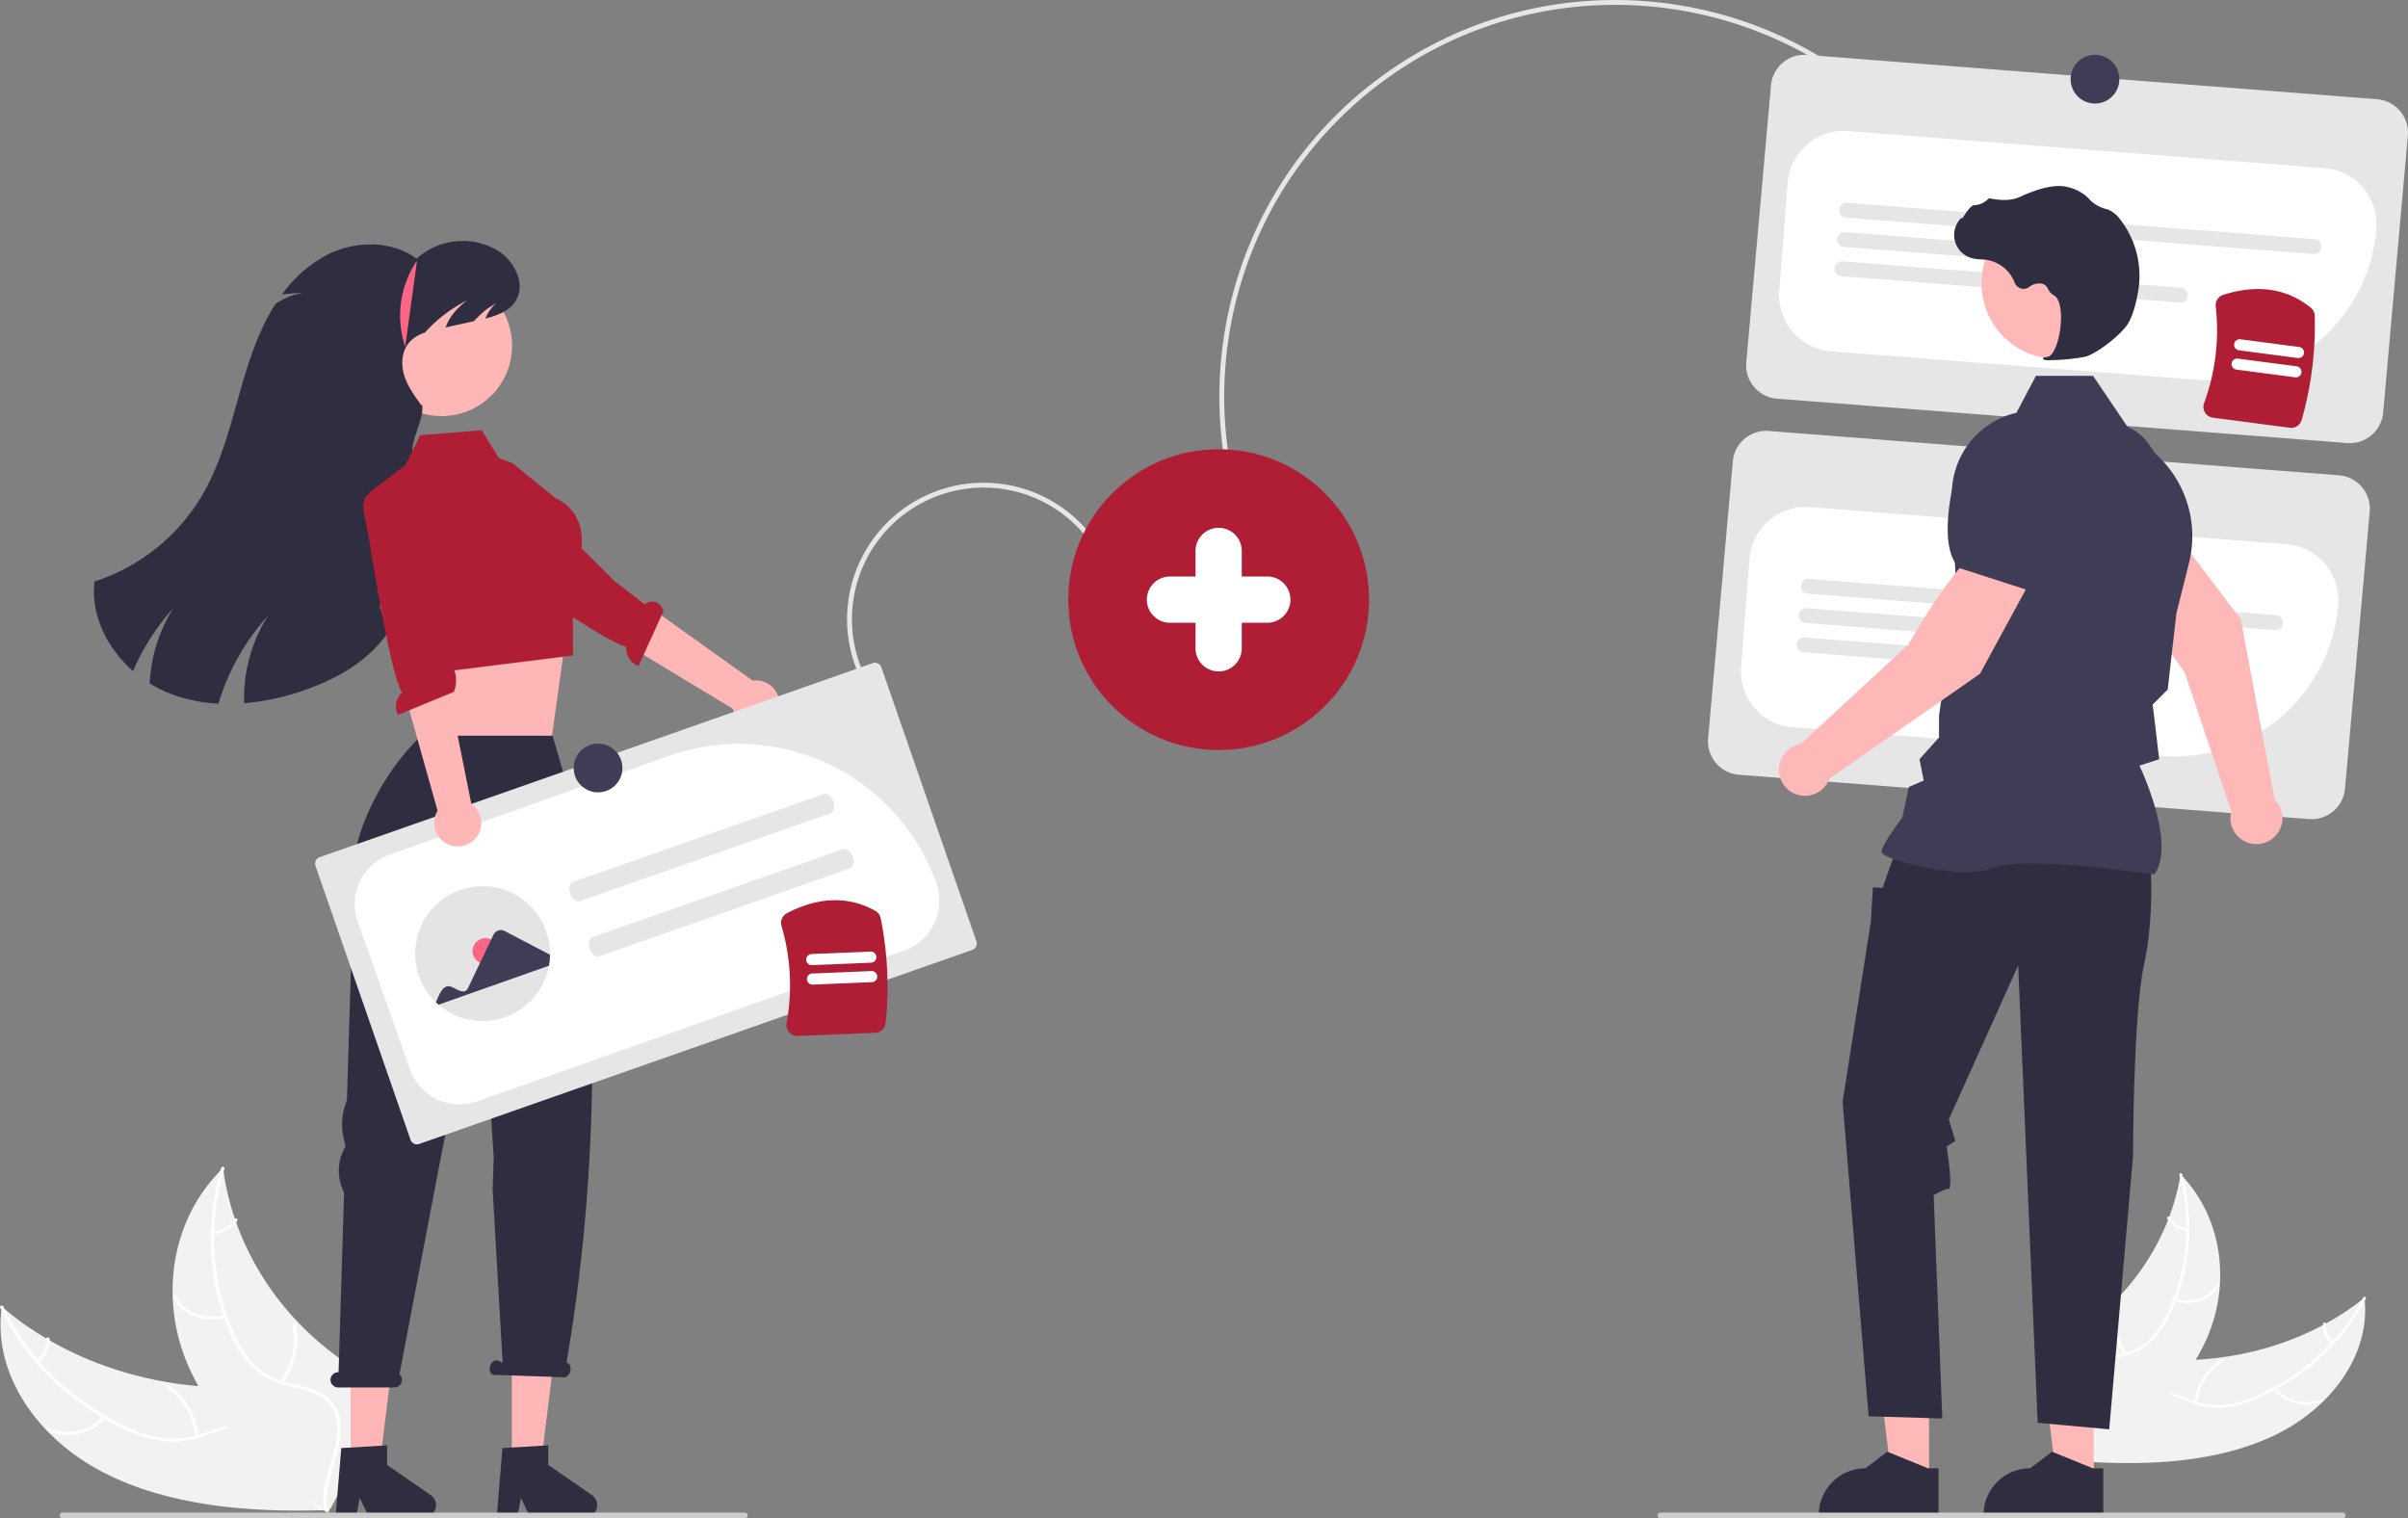 <svg height="623.836" viewBox="0 0 989.311 623.836" width="989.311" xmlns="http://www.w3.org/2000/svg"><rect x="0" y="0" width="989.311" height="623.836" fill="#808080" stroke="none"/><g transform="translate(-105.345 -138.082)"><path d="m692.379 157.22c71.22-38.107 161.612-18.129 209.536 49.439l-1.631 1.157c-47.332-66.735-136.619-86.461-206.963-48.833a161.362 161.362 0 0 0 -17.272 10.692c-72.337 51.306-89.448 151.897-38.141 224.235l-1.631 1.157c-51.944-73.237-34.622-175.08 38.615-227.024a163.743 163.743 0 0 1 17.488-10.824z" fill="#e6e6e6"/><path d="m1069.675 320.104-234.25-18.224a13.774 13.774 0 0 1 -12.649-14.784l10.155-113.813a13.774 13.774 0 0 1 14.784-12.65l234.25 18.224a13.774 13.774 0 0 1 12.65 14.784l-10.155 113.813a13.774 13.774 0 0 1 -14.784 12.65z" fill="#e6e6e6"/><path d="m1014.342 294.391q-2.667 0-5.354-.208l-151.388-11.777a23.119 23.119 0 0 1 -21.257-24.843l3.452-44.375a23.146 23.146 0 0 1 24.844-21.258l195.762 15.229a23.147 23.147 0 0 1 21.257 24.843 67.639 67.639 0 0 1 -67.317 62.389z" fill="#fff"/><path d="m1055.718 242.436-191.906-14.93a3.054 3.054 0 1 1 .474-6.089l191.906 14.93a3.054 3.054 0 1 1 -.474 6.089z" fill="#e6e6e6"/><path d="m976.033 248.34-113.158-8.803a3.054 3.054 0 0 1 .474-6.089l113.158 8.803a3.054 3.054 0 1 1 -.474 6.089z" fill="#e6e6e6"/><path d="m1000.96 262.383-139.021-10.815a3.054 3.054 0 1 1 .474-6.089l139.021 10.815a3.054 3.054 0 0 1 -.474 6.089z" fill="#e6e6e6"/><path d="m1054 474.604-234.25-18.224a13.774 13.774 0 0 1 -12.649-14.784l10.155-113.813a13.774 13.774 0 0 1 14.784-12.65l234.25 18.224a13.774 13.774 0 0 1 12.65 14.784l-10.155 113.813a13.774 13.774 0 0 1 -14.784 12.65z" fill="#e6e6e6"/><path d="m998.606 448.889q-2.629 0-5.293-.206l-151.388-11.777a23.119 23.119 0 0 1 -21.257-24.843l3.452-44.375a23.121 23.121 0 0 1 24.844-21.258l195.762 15.229a23.12 23.12 0 0 1 21.257 24.843 67.722 67.722 0 0 1 -67.377 62.386z" fill="#fff"/><path d="m1040.043 396.936-191.906-14.93a3.054 3.054 0 1 1 .474-6.089l191.906 14.93a3.054 3.054 0 1 1 -.474 6.089z" fill="#e6e6e6"/><path d="m960.358 402.84-113.158-8.803a3.054 3.054 0 1 1 .474-6.089l113.158 8.803a3.054 3.054 0 0 1 -.474 6.089z" fill="#e6e6e6"/><path d="m985.285 416.883-139.021-10.815a3.054 3.054 0 0 1 .474-6.089l139.021 10.815a3.054 3.054 0 0 1 -.474 6.089z" fill="#e6e6e6"/><path d="m458.135 415.139a56.086 56.086 0 1 1 102.625-45.285l-1.83.808a54.085 54.085 0 1 0 -98.964 43.669z" fill="#e6e6e6"/><path d="m1039.491 727.921c22.9-10.852 39.958-32.684 37.297-56.678-20.545 16.636-48.515 25.926-77.391 25.704-11.247-.087-23.842-1.231-32.015 5.08-5.085 3.927-7.379 10.162-7.669 16.376-.29 6.214 1.217 12.504 2.715 18.711l-.456 1.471c26.888 1.712 54.618.188 77.519-10.664z" fill="#f2f2f2"/><path d="m1076.224 671.183c-8.857 17.282-24.213 31.686-43.297 40.117a45.812 45.812 0 0 1 -13.206 3.88 29.856 29.856 0 0 1 -13.736-1.796c-4.148-1.488-8.236-3.426-12.635-4.016a16.171 16.171 0 0 0 -12.219 3.294c-4.065 3.161-6.489 7.535-8.686 11.898-2.439 4.845-4.884 9.918-9.66 13.22-.579.4.227 1.232.805.833 8.31-5.744 9.51-16.132 16.113-23.089a15.539 15.539 0 0 1 12.492-5.222c4.489.331 8.707 2.327 12.894 3.865a32.04 32.04 0 0 0 13.399 2.198 42.982 42.982 0 0 0 13.367-3.399 92.244 92.244 0 0 0 25.291-15.737 86.238 86.238 0 0 0 20.212-25.658c.306-.597-.83-.983-1.134-.39z" fill="#fff"/><path d="m1039.32 708.865a17.932 17.932 0 0 0 20.161 5.125c.667-.28.122-1.257-.545-.976a16.601 16.601 0 0 1 -18.746-4.8c-.468-.57-1.335.086-.87.652z" fill="#fff"/><path d="m1007.999 714.38a24.113 24.113 0 0 1 10.37-16.813c.577-.402-.229-1.234-.805-.833a25.072 25.072 0 0 0 -10.749 17.518c-.082.67 1.103.794 1.184.128z" fill="#fff"/><path d="m1064.096 689.31a8.152 8.152 0 0 1 -3.143-7.287c.092-.668-1.093-.791-1.184-.128a9.127 9.127 0 0 0 3.458 8.067.678.678 0 0 0 .837.09.486.486 0 0 0 .032-.742z" fill="#fff"/><path d="m1001.232 620.513c-.071.414-.141.829-.221 1.247a90.558 90.558 0 0 1 -4.472 16.289c-.147.411-.302.824-.462 1.229a98.171 98.171 0 0 1 -22.517 33.988 103.186 103.186 0 0 1 -12.878 10.771c-6.381 4.516-13.746 8.927-17.785 15.011a16.16 16.16 0 0 0 -1.148 1.965l18.194 36.812c.087.069.165.141.252.209l.654 1.494c.253-.153.511-.316.764-.469.147-.088.29-.184.437-.272.097-.061.194-.123.285-.173.032-.02.064-.041.088-.058.092-.05.17-.106.253-.153q2.169-1.366 4.322-2.766c.009-.003.009-.003.014-.014 10.913-7.136 21.177-15.2 29.61-24.503.254-.28.517-.563.762-.859a91.846 91.846 0 0 0 10.029-13.491 78.985 78.985 0 0 0 4.262-8.075 65.191 65.191 0 0 0 5.672-22.691c1.028-15.712-3.633-31.959-15.221-44.537-.297-.322-.589-.635-.895-.954z" fill="#f2f2f2"/><path d="m1000.767 620.764c5.068 19.434 3.322 39.93-5.259 57.37a36.004 36.004 0 0 1 -7.261 10.411 24.302 24.302 0 0 1 -11.5 5.883c-4.113.974-8.486 1.534-12.178 3.406a12.838 12.838 0 0 0 -6.918 9.382c-.903 4.872.242 9.889 1.551 14.775 1.453 5.424 3.058 11.045 1.716 16.421-.162.651 1.004.923 1.166.272 2.333-9.353-3.8-18.81-3.566-28.271.109-4.415 1.718-8.717 5.818-11.164 3.585-2.139 8.094-2.721 12.27-3.674a26.335 26.335 0 0 0 11.52-5.359 33.615 33.615 0 0 0 7.707-10.089 78.617 78.617 0 0 0 8.282-26.983 86.815 86.815 0 0 0 -2.236-32.66c-.175-.671-1.287-.386-1.113.281z" fill="#fff"/><path d="m998.645 672.622c7.485 2.345 15.425-.46 18.563-6.523.309-.597-.759-1.132-1.069-.534-2.94 5.679-10.288 8.227-17.284 6.035-.736-.231-.942.793-.21 1.022z" fill="#fff"/><path d="m978.929 694.185a25.601 25.601 0 0 1 -3.617-19.851c.16-.652-1.007-.923-1.166-.272a26.647 26.647 0 0 0 3.81 20.654c.392.612 1.363.079.973-.53z" fill="#fff"/><path d="m1003.958 642.677a10.059 10.059 0 0 1 -7.286-4.486c-.383-.616-1.354-.081-.973.53a11.271 11.271 0 0 0 8.049 4.978c.322.039.623-.075.688-.375a.586.586 0 0 0 -.478-.647z" fill="#fff"/><path d="m1039.856 466.548-13.919-74.096-27.324-35.965-20.25 13.239c2.861 15.519 24.505 44.491 24.505 44.491l19.184 57.304c-.077.298-.148.599-.199.908a10.687 10.687 0 1 0 18.002-5.881z" fill="#ffb8b8"/><path d="m978.907 377.555 22.925-18.607.044-.098c4.288-9.716-5.232-26.377-13.974-38.642a19.596 19.596 0 0 0 -26.223-5.3 19.639 19.639 0 0 0 -9.131 18.613l1.928 18.562z" fill="#3f3d56"/></g><path d="m792.539 608.221-15.254-.001-7.256-58.836 22.513.001z" fill="#ffb8b8"/><path d="m901.775 741.323-4.293-0-16.762-6.817-8.984 6.816h-.001a19.145 19.145 0 0 0 -19.144 19.144v.622l49.184.002z" fill="#2f2e41" transform="translate(-105.345 -138.082)"/><path d="m860.222 608.221-15.254-.001-7.256-58.836 22.513.001z" fill="#ffb8b8"/><path d="m969.458 741.323-4.293-0-16.762-6.817-8.984 6.816h-.001a19.145 19.145 0 0 0 -19.144 19.144v.622l49.184.002z" fill="#2f2e41" transform="translate(-105.345 -138.082)"/><path d="m988.826 492.877s1.781 21.374-2.672 41.857-4.453 78.17-4.453 78.17l-9.796 112.411-29.389-2.672-8.015-187.91-28.498 63.23 2.672 8.906-3.559 2.226s2.668 17.366.887 17.366-6.234 2.672-6.234 2.672l3.562 91.728-30.279-.891-10.687-129.132 11.577-73.917.891-14.249 4.008.165 2.041-5.953 3.748-10.242z" fill="#2f2e41" transform="translate(-105.345 -138.082)"/><path d="m990.365 497.367.159-.223c8.477-11.868-4.272-40.386-6.195-44.52l8.099-2.628-1.824-15.503-.864-6.911 6.19-6.19.017-.154 3.562-31.17 5.179-20.703a45.452 45.452 0 0 0 -12.901-44.048l-11.972-11.288-14.55-21.529h-23.463l-8.045 15.196a34.199 34.199 0 0 0 -26.46 34.916l1.823 39.855-7.138 49.623-.004 8.98-8.033 8.927 1.754 8.77-6.114 2.62-2.7 12.597c-1.117 1.474-8.491 11.306-8.491 13.994 0 .404.298.794.937 1.226 5.025 3.403 32.8 10.34 45.092 5.421 13.094-5.236 65.145 2.619 65.67 2.699z" fill="#3f3d56" transform="translate(-105.345 -138.082)"/><path d="m786.324 760.728a1.186 1.186 0 0 0 1.183 1.19h280.297a1.19 1.19 0 0 0 0-2.38h-280.29a1.187 1.187 0 0 0 -1.19 1.183z" fill="#ccc" transform="translate(-105.345 -138.082)"/><circle cx="845.159" cy="116.393" fill="#ffb8b8" r="31.074"/><path d="m947.526 286.053a84.516 84.516 0 0 0 14.346-1.375c4.687-1.08 15.027-9.076 17.846-13.799 2.094-3.51 3.35-8.938 4.036-12.874a37.779 37.779 0 0 0 -7.379-29.811 11.936 11.936 0 0 0 -4.926-3.989c-.174-.063-.354-.118-.534-.165a14.727 14.727 0 0 1 -7.44-4.342 12.144 12.144 0 0 0 -1.25-1.221 18.139 18.139 0 0 0 -7.664-3.604c-4.529-1.088-11.006.275-19.253 4.054-4.143 1.899-8.742 1.369-12.286.695a1.154 1.154 0 0 0 -1.076.4 8.144 8.144 0 0 1 -5.476 2.349c-1.258.088-2.535 1.866-4.074 4.182-.349.526-.757 1.139-1.052 1.514l-.059-.703-.692.804a9.883 9.883 0 0 0 4.876 15.981 19.273 19.273 0 0 0 3.891.517c.795.051 1.617.104 2.407.22a14.9 14.9 0 0 1 11.318 9.38 3.897 3.897 0 0 0 5.928 1.739 6.438 6.438 0 0 1 5.837-1.219 4.274 4.274 0 0 1 1.944 2.093 5.57 5.57 0 0 0 2.176 2.41c3.235 1.564 3.644 8.85 2.654 14.959-.954 5.888-3.03 10.184-5.047 10.445-1.553.201-1.729.317-1.834.595l-.094.249.181.226a6.364 6.364 0 0 0 2.699.29z" fill="#2f2e41" transform="translate(-105.345 -138.082)"/><circle cx="500.674" cy="246.354" fill="#b01e35" r="61.789"/><path d="m940.369 375.24-20.382-13.035c-12.979 8.977-30.519 40.603-30.519 40.603l-44.392 41.012a10.681 10.681 0 1 0 11.838 14.195l61.868-43.1z" fill="#ffb8b8" transform="translate(-105.345 -138.082)"/><path d="m938.426 380.529 13.575-32.58-4.91-18.004a19.641 19.641 0 0 0 -15.241-14.055 19.595 19.595 0 0 0 -22.536 14.418c-3.718 14.596-6.573 33.571.936 41.08l.076.076z" fill="#3f3d56" transform="translate(-105.345 -138.082)"/><path d="m147.903 743.067c-26.572-13.639-45.851-39.995-41.82-68.161 23.581 20.365 56.184 32.353 90.209 33.17 13.252.318 28.133-.559 37.525 7.18 5.844 4.816 8.313 12.246 8.423 19.578.109 7.332-1.9 14.685-3.897 21.941l.482 1.75c-31.739 1.012-64.349-1.819-90.921-15.457z" fill="#f2f2f2" transform="translate(-105.345 -138.082)"/><path d="m106.749 674.857c9.788 20.69 27.34 38.232 49.507 48.877a53.994 53.994 0 0 0 15.412 5.064 35.188 35.188 0 0 0 16.249-1.602c4.942-1.598 9.83-3.729 15.034-4.259a19.059 19.059 0 0 1 14.272 4.337c4.67 3.875 7.363 9.119 9.788 14.341 2.693 5.798 5.383 11.866 10.886 15.934.667.493-.314 1.443-.98.951-9.575-7.077-10.6-19.359-18.119-27.802-3.509-3.94-8.459-6.872-14.52-6.618-5.301.222-10.344 2.416-15.334 4.071a37.764 37.764 0 0 1 -15.867 2.089 50.658 50.658 0 0 1 -15.62-4.503 108.722 108.722 0 0 1 -29.206-19.483 101.642 101.642 0 0 1 -22.852-30.981c-.338-.715 1.015-1.127 1.351-.417z" fill="#fff" transform="translate(-105.345 -138.082)"/><path d="m148.816 720.625c-5.825 6.644-16.077 8.89-23.941 5.284-.775-.355-.097-1.485.679-1.13a19.566 19.566 0 0 0 22.262-4.955c.573-.654 1.57.151 1.0.801z" fill="#fff" transform="translate(-105.345 -138.082)"/><path d="m185.507 728.291a28.42 28.42 0 0 0 -11.589-20.193c-.665-.495.316-1.445.98-.951a29.55 29.55 0 0 1 12.009 21.038c.072.792-1.329.894-1.4.106z" fill="#fff" transform="translate(-105.345 -138.082)"/><path d="m120.358 696.664a9.609 9.609 0 0 0 3.975-8.467c-.083-.79 1.317-.891 1.4-.106a10.758 10.758 0 0 1 -4.375 9.374.799.799 0 0 1 -.99.075.572.572 0 0 1 -.01-.876z" fill="#fff" transform="translate(-105.345 -138.082)"/><path d="m196.983 617.966c.068.491.135.982.213 1.477a106.732 106.732 0 0 0 4.66 19.356c.157.489.326.982.499 1.465a115.707 115.707 0 0 0 25.257 40.879 121.616 121.616 0 0 0 14.768 13.169c7.349 5.558 15.86 11.03 20.39 18.348a19.046 19.046 0 0 1 1.278 2.358l-22.808 42.686c-.105.078-.199.159-.305.237l-.826 1.736c-.292-.189-.59-.392-.882-.581-.17-.109-.335-.228-.505-.337-.112-.076-.223-.152-.33-.215-.037-.025-.074-.051-.101-.072-.106-.062-.197-.131-.292-.189q-2.505-1.69-4.989-3.419c-.011-.004-.011-.004-.016-.017-12.59-8.814-24.38-18.696-33.966-29.971-.288-.339-.587-.682-.865-1.041a108.252 108.252 0 0 1 -11.31-16.267 93.092 93.092 0 0 1 -4.719-9.671 76.835 76.835 0 0 1 -5.835-26.943c-.624-18.548 5.474-37.513 19.594-51.897.361-.368.718-.726 1.09-1.09z" fill="#f2f2f2" transform="translate(-105.345 -138.082)"/><path d="m197.522 618.279c-6.696 22.704-5.404 46.915 4.053 67.78a42.435 42.435 0 0 0 8.164 12.535 28.643 28.643 0 0 0 13.328 7.36c4.809 1.301 9.939 2.124 14.219 4.467a15.131 15.131 0 0 1 7.8 11.311c.882 5.774-.655 11.641-2.379 17.347-1.915 6.336-4.014 12.897-2.635 19.28.167.773-1.217 1.049-1.384.277-2.399-11.105 5.18-22.017 5.257-33.171.036-5.205-1.698-10.333-6.436-13.368-4.143-2.654-9.433-3.507-14.318-4.786a31.039 31.039 0 0 1 -13.371-6.744 39.618 39.618 0 0 1 -8.702-12.173 92.66 92.66 0 0 1 -8.749-32.096 102.323 102.323 0 0 1 3.854-38.391c.231-.784 1.53-.407 1.301.372z" fill="#fff" transform="translate(-105.345 -138.082)"/><path d="m198.085 679.448c-8.905 2.483-18.154-1.119-21.624-8.377-.342-.715.937-1.305 1.279-.589 3.251 6.8 11.812 10.075 20.136 7.755.876-.244 1.08.969.209 1.212z" fill="#fff" transform="translate(-105.345 -138.082)"/><path d="m220.506 705.587a30.174 30.174 0 0 0 5.002-23.25c-.164-.774 1.22-1.05 1.384-.277a31.407 31.407 0 0 1 -5.26 24.188c-.485.707-1.608.042-1.126-.661z" fill="#fff" transform="translate(-105.345 -138.082)"/><path d="m192.944 643.974a11.855 11.855 0 0 0 8.751-5.013c.475-.711 1.598-.045 1.126.661a13.284 13.284 0 0 1 -9.668 5.563c-.381.034-.731-.111-.797-.467a.691.691 0 0 1 .588-.744z" fill="#fff" transform="translate(-105.345 -138.082)"/><path d="m172.025 265.948 2.002 18.565-1.178 24.344 53.922-6.406 5.067-36.503-6.456.063z" fill="#ffb6b6"/><path d="m144.057 603.005h11.789l5.611-45.472h-17.4z" fill="#ffb6b6"/><path d="m245.554 733.012 18.834-1.124v8.069l17.906 12.367a5.04 5.04 0 0 1 -2.864 9.188h-22.423l-3.865-7.982-1.509 7.982h-8.454z" fill="#2f2e41" transform="translate(-105.345 -138.082)"/><path d="m210.278 603.005h11.789l5.61-45.472h-17.399z" fill="#ffb6b6"/><path d="m311.775 733.012 18.834-1.124v8.069l17.906 12.367a5.04 5.04 0 0 1 -2.864 9.188h-22.423l-3.865-7.982-1.509 7.982h-8.454z" fill="#2f2e41" transform="translate(-105.345 -138.082)"/><path d="m244.315 701.874h.128l2.267-73.936a19.333 19.333 0 0 1 .254-18.27l.325-.588-.842-3.901a24.85 24.85 0 0 1 1.42-14.956l2.115-68.968c-7.557-48.973 28.456-80.911 28.456-80.911h53.947l11.582 39.792c7.657 74.595 6.267 147.286-5.883 217.71l.331.168c1.193.412 1.704 2.064 1.143 3.69s-1.983 2.611-3.176 2.2l-28.49-.991c-1.193-.412-1.704-2.064-1.143-3.69.561-1.627 1.983-2.611 3.176-2.2l1.937.98-4.131-71.345.458-13.032-.945-14.784-4.367-66.499-16.53 81.775-16.884 88.578a3.106 3.106 0 0 1 -2.094 5.408h-23.054a3.116 3.116 0 1 1 0-6.231z" fill="#2f2e41" transform="translate(-105.345 -138.082)"/><circle cx="181.441" cy="142.012" fill="#ffb6b6" r="28.935"/><path d="m159.992 413.775a94.208 94.208 0 0 1 16.532-25.79 63.662 63.662 0 0 0 -9.667 30.87 48.78 48.78 0 0 0 6.602 3.453 63.262 63.262 0 0 0 21.633 4.86 94.396 94.396 0 0 1 20.269-36.034 63.814 63.814 0 0 0 -9.72 35.877 99.921 99.921 0 0 0 24.341-5.217c11.808-4.062 23.271-10.129 31.437-19.565 8.838-10.213 13.194-23.69 14.601-37.126 1.407-13.425.084-26.976-1.249-40.411-.63-6.403 4.702-13.771 4.073-20.174h-.42c-2.803-3.842-5.658-7.778-7.033-12.333-1.365-4.545-1.008-9.909 2.131-13.488a14.655 14.655 0 0 1 6.434-3.989c.231-.294.483-.577.745-.861a59.841 59.841 0 0 1 16.532-12.365c-4.461 3.369-7.442 7.18-8.828 11.116q5.794-1.275 11.588-2.54a55.815 55.815 0 0 1 4.073-3.905c2.068-1.795 2.75-1.931 5.217-3.621a16.643 16.643 0 0 0 -4.503 6.424c4.965-1.249 9.93-3.128 12.512-7.4 4.283-7.064-.808-16.595-7.914-20.814a28.316 28.316 0 0 0 -32.885 3.621c-10.276-7.568-24.908-7.442-36.339-1.784a53.134 53.134 0 0 0 -18.957 16.49 74.143 74.143 0 0 1 8.586-.598 26.332 26.332 0 0 0 -11.242 4.45 77.432 77.432 0 0 0 -4.073 7.127q-1.212 2.409-2.288 4.881c-4.398 10.014-7.264 20.678-10.234 31.216-3.464 12.281-7.18 24.646-13.666 35.635a80.038 80.038 0 0 1 -44.137 35.216c-1.543 13.887 5.238 27.469 15.85 36.78z" fill="#2f2e41" transform="translate(-105.345 -138.082)"/><path d="m315.924 328.38-5.616-2.109-7.082-11.451-25.225 2.061-6.131 12.278-14.77 11.28 6.459 34.018 10.035 41.322 67.177-8.397-.071-31.106s12.139-24.576-7.47-33.785z" fill="#b01e35" transform="translate(-105.345 -138.082)"/><path d="m419.471 436.28a9.612 9.612 0 0 1 -12.991-6.962l-74.902-45.323 13.691-15.796 69.321 49.518a9.664 9.664 0 0 1 4.881 18.563z" fill="#ffb6b6" transform="translate(-105.345 -138.082)"/><path d="m306.619 362.503s-3.58 3.602 5.402 9.524c7.191 4.741 39.264 28.17 50.633 31.876a7.551 7.551 0 0 0 5.033 7.77l10.294-22.622c-2.228-5.172-5.793-3.974-7.668-2.802l-12.433-9.35-30.53-30.486-18.191 13.441z" fill="#b01e35" transform="translate(-105.345 -138.082)"/><path d="m276.675 245.149a40.295 40.295 0 0 0 -4.848 35.414" fill="#fd6584" transform="translate(-105.345 -138.082)"/><path d="m129.876 760.728a1.186 1.186 0 0 0 1.19 1.19h280.29a1.19 1.19 0 1 0 0-2.38h-280.29a1.187 1.187 0 0 0 -1.19 1.19z" fill="#ccc" transform="translate(-105.345 -138.082)"/><path d="m236.666 490.254a2.797 2.797 0 0 0 -1.711 3.56l39.05 112.55a2.797 2.797 0 0 0 3.56 1.711l227.22-79.722a2.797 2.797 0 0 0 1.711-3.561l-39.05-112.55a2.797 2.797 0 0 0 -3.561-1.711z" fill="#e6e6e6" transform="translate(-105.345 -138.082)"/><path d="m294.179 591.832a21.649 21.649 0 0 1 -20.396-14.41l-21.445-60.676a21.612 21.612 0 0 1 13.174-27.578l114.839-40.589a86.06 86.06 0 0 1 109.698 52.403 21.612 21.612 0 0 1 -13.174 27.578l-.167-.472.167.472-175.515 62.035a21.534 21.534 0 0 1 -7.181 1.236z" fill="#fff" transform="translate(-105.345 -138.082)"/><path d="m446.469 472.227-102.828 36.078c-1.449.508-3.244-.85-4.011-3.034s-.213-4.366 1.236-4.874l102.828-36.078c1.449-.508 3.244.85 4.011 3.034s.214 4.368-1.236 4.874z" fill="#e6e6e6" transform="translate(-105.345 -138.082)"/><path d="m454.422 494.896-102.828 36.078c-1.449.508-3.244-.85-4.011-3.034s-.213-4.366 1.236-4.874l102.828-36.078c1.449-.508 3.244.85 4.011 3.034s.213 4.366-1.236 4.874z" fill="#e6e6e6" transform="translate(-105.345 -138.082)"/><path d="m329.727 520.638a27.578 27.578 0 0 1 1.584 9.697 26.822 26.822 0 0 1 -.446 4.502 27.706 27.706 0 0 1 -45.329 16.021q-.56-.479-1.091-.989a27.7 27.7 0 1 1 45.282-29.231z" fill="#e4e4e4" transform="translate(-105.345 -138.082)"/><circle cx="199.419" cy="390.722" fill="#fd6584" r="5.295"/><path d="m284.445 549.869c1.359-3.155 2.966-7.968 6.688-6.216 1.839.797 5.132 3.219 6.469.402l10.47-21.916a3.41 3.41 0 0 1 4.627-1.543l18.613 9.738a26.83 26.83 0 0 1 -.446 4.502l-45.329 16.021z" fill="#3f3d56" transform="translate(-105.345 -138.082)"/><path d="m289.848 485.147a9.612 9.612 0 0 1 -4.725-13.961l-23.696-84.279 20.79-2.172 16.755 83.527a9.664 9.664 0 0 1 -9.125 16.886z" fill="#ffb6b6" transform="translate(-105.345 -138.082)"/><path d="m257.922 340.642s-5.075.182-2.566 10.644c2.008 8.376 9.383 60.917 15.149 71.393a7.551 7.551 0 0 0 -1.637 9.112l22.977-9.477c1.908-5.298.431-10.108-1.74-10.534l-2.684-15.323-3.956-51.404-21.877-4.608z" fill="#b01e35" transform="translate(-105.345 -138.082)"/><path d="m464.902 562.391-31.776 1.316a4.501 4.501 0 0 1 -3.602-1.555 4.408 4.408 0 0 1 -1.017-3.707 86.535 86.535 0 0 0 -2.075-39.953 4.471 4.471 0 0 1 2.208-5.227c13.015-6.762 25.211-7.105 36.246-1.02a4.527 4.527 0 0 1 2.272 3.06 141.552 141.552 0 0 1 2.042 43.032 4.491 4.491 0 0 1 -4.296 4.053z" fill="#b01e35" transform="translate(-105.345 -138.082)"/><path d="m463.557 541.593-24.297 1.006a2.281 2.281 0 1 1 -.189-4.558l24.297-1.006a2.281 2.281 0 1 1 .189 4.558z" fill="#fff" transform="translate(-105.345 -138.082)"/><path d="m463.226 533.6-24.297 1.006a2.281 2.281 0 0 1 -.189-4.558l24.297-1.006a2.281 2.281 0 0 1 .189 4.558z" fill="#fff" transform="translate(-105.345 -138.082)"/><path d="m1046.059 313.818-31.534-4.136a4.501 4.501 0 0 1 -3.283-2.148 4.408 4.408 0 0 1 -.368-3.826 86.535 86.535 0 0 0 4.786-39.719 4.471 4.471 0 0 1 3.069-4.772c13.98-4.437 26.055-2.69 35.886 5.191a4.527 4.527 0 0 1 1.715 3.403 141.552 141.552 0 0 1 -5.345 42.748 4.491 4.491 0 0 1 -4.926 3.259z" fill="#b01e35" transform="translate(-105.345 -138.082)"/><path d="m1048.29 293.097-24.111-3.162a2.281 2.281 0 1 1 .593-4.523l24.111 3.162a2.281 2.281 0 1 1 -.593 4.523z" fill="#fff" transform="translate(-105.345 -138.082)"/><path d="m1049.33 285.165-24.111-3.162a2.281 2.281 0 1 1 .593-4.523l24.111 3.162a2.281 2.281 0 1 1 -.593 4.523z" fill="#fff" transform="translate(-105.345 -138.082)"/><path d="m626.019 374.936h-10.5v-10.5a9.5 9.5 0 0 0 -19 0v10.5h-10.5a9.5 9.5 0 0 0 0 19h10.5v10.5a9.5 9.5 0 0 0 19 0v-10.5h10.5a9.5 9.5 0 0 0 0-19z" fill="#fff" transform="translate(-105.345 -138.082)"/><circle cx="860.709" cy="32.523" fill="#3f3d56" r="10.011"/><circle cx="245.709" cy="315.523" fill="#3f3d56" r="10.011"/></svg>
